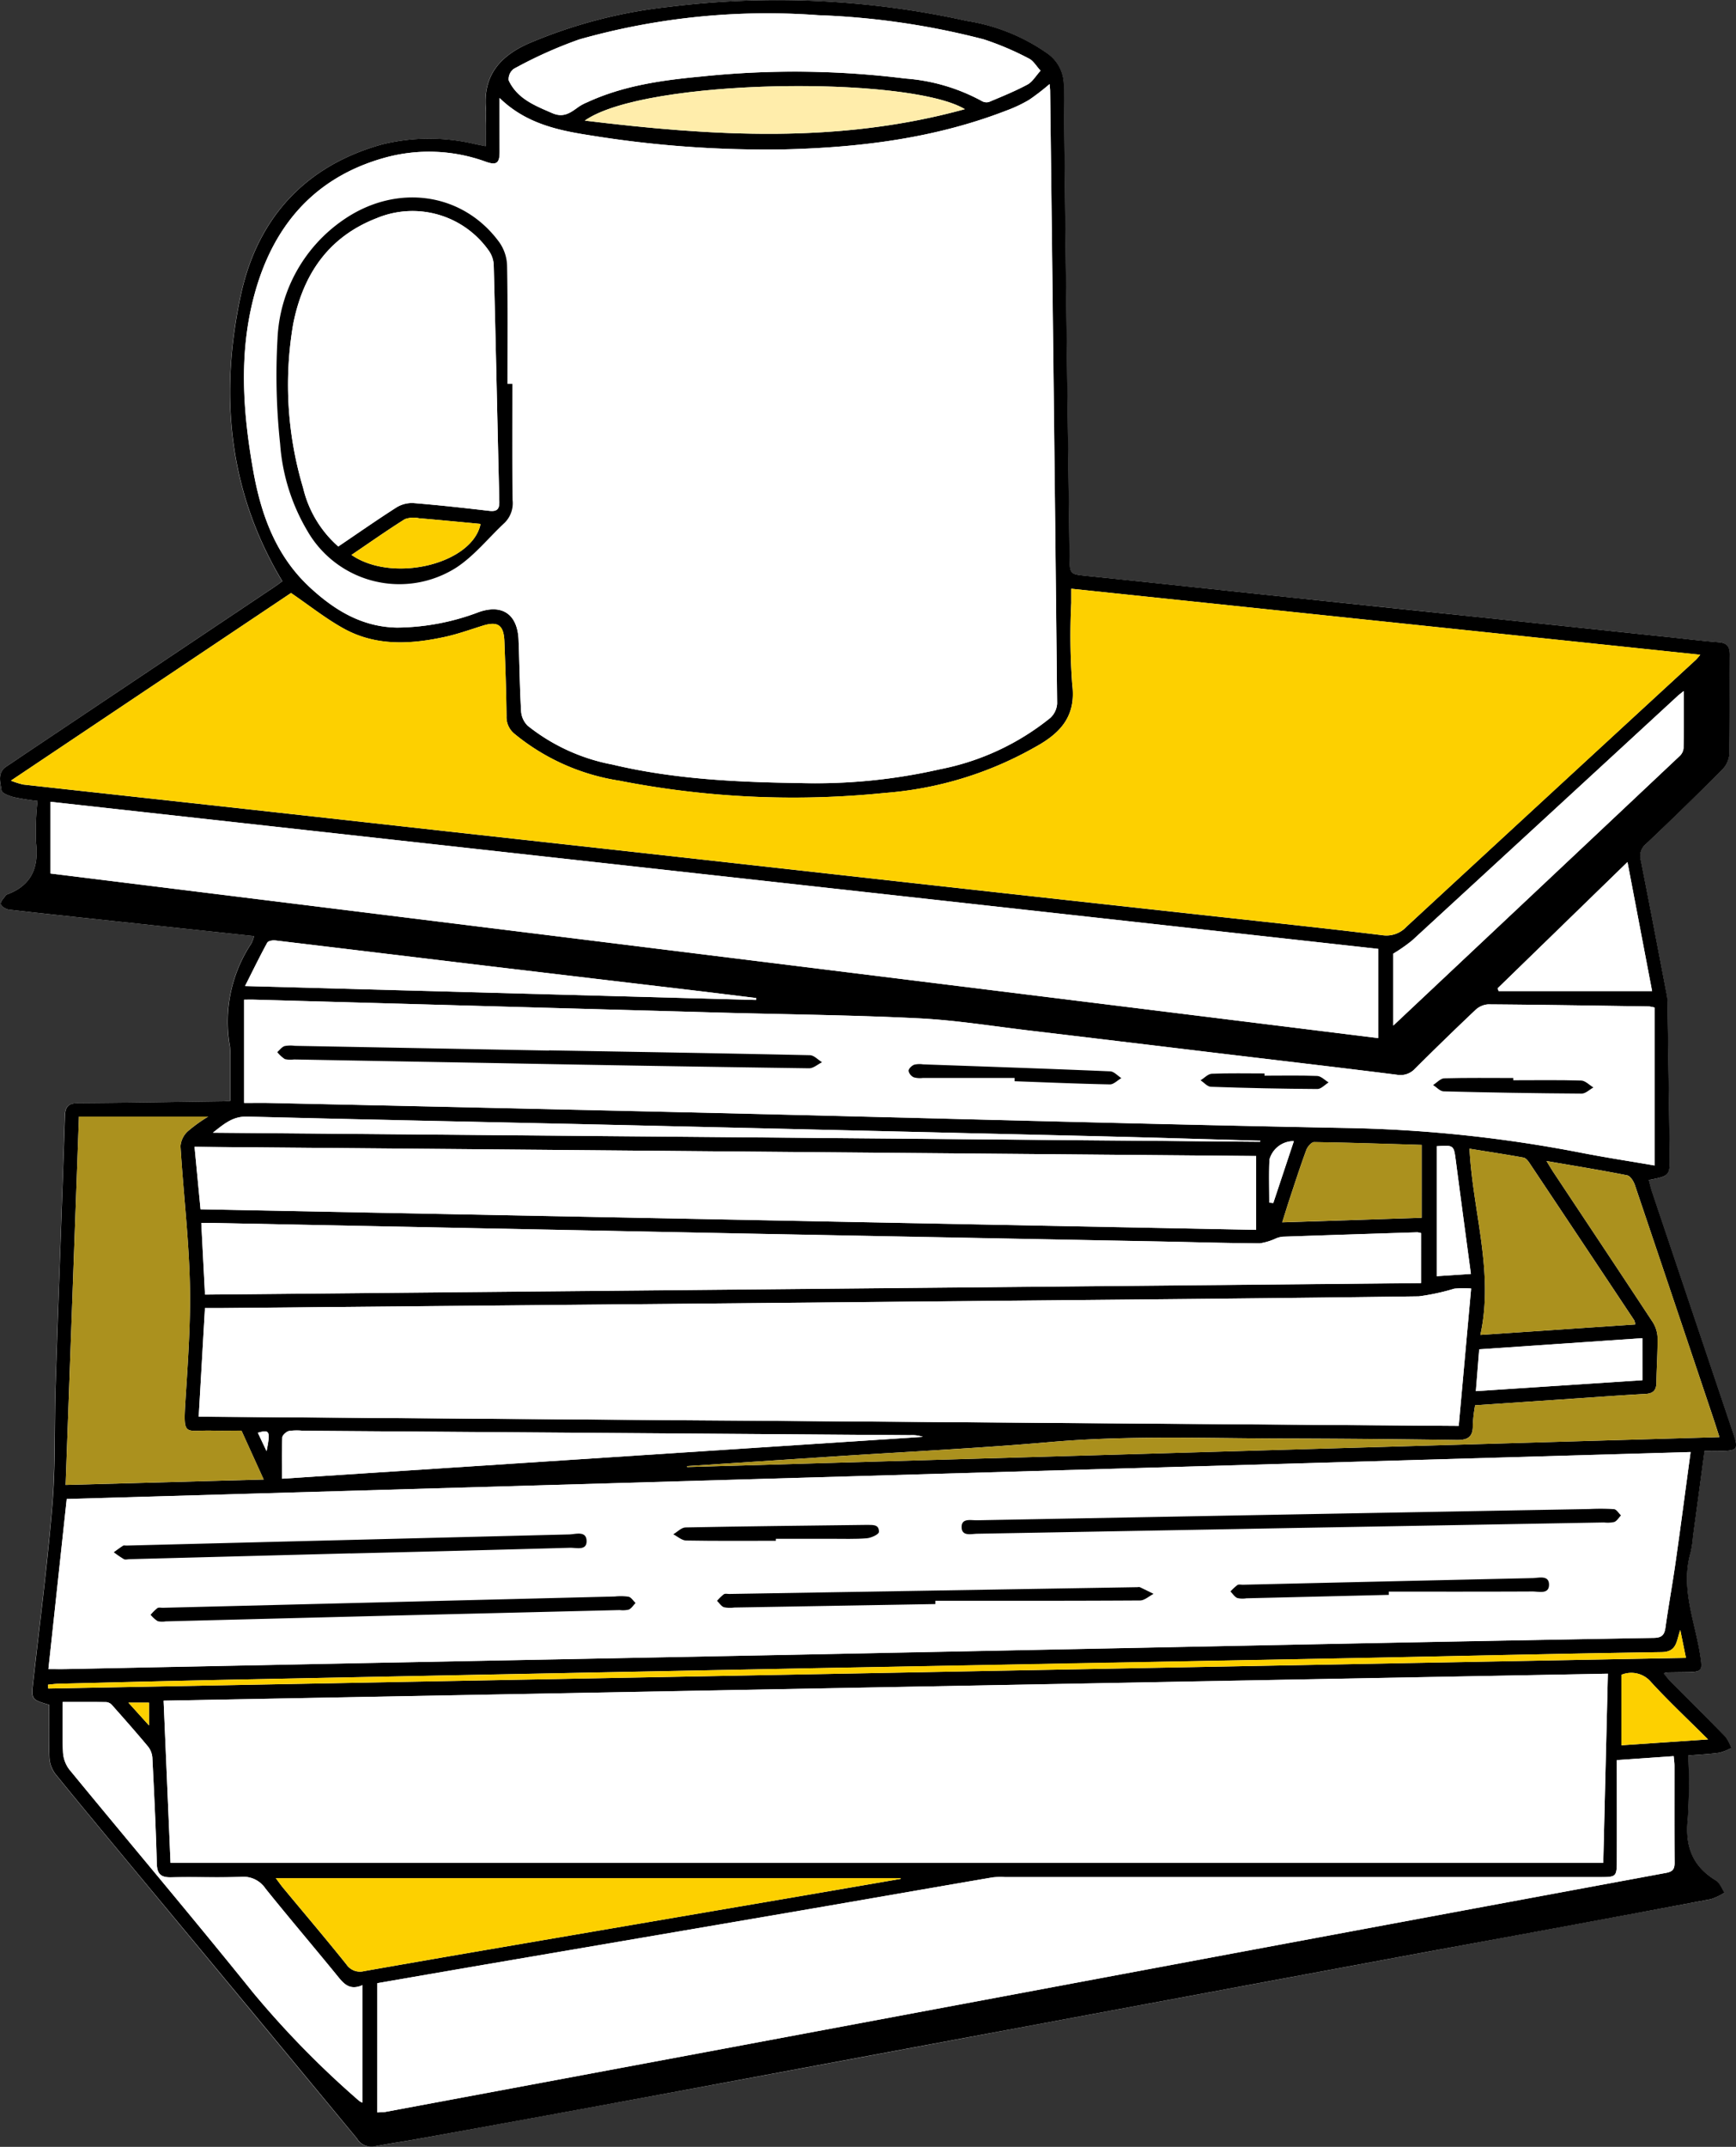 <svg xmlns="http://www.w3.org/2000/svg" width="179.265" height="221.556" viewBox="0 0 179.265 221.556">
  <rect x="0" y="0" width="179.265" height="221.556" fill="#333333" stroke="none"/>
  <g id="グループ_296" data-name="グループ 296" transform="translate(-6113.415 358.019)">
    <path id="パス_1144" data-name="パス 1144" d="M4894.591,183.829a4.423,4.423,0,0,1-.311.778,14.584,14.584,0,0,0-2.2,10.628,6.185,6.185,0,0,1,.026.83c0,1.571,0,3.144,0,4.768-.335.02-.6.047-.872.049-4.951.069-9.9.152-14.85.186-.966.008-1.314.35-1.345,1.322-.3,9.263-.659,18.527-.963,27.79-.137,4.066,0,8.15-.322,12.2-.5,6.111-1.29,12.2-1.975,18.294-.216,1.942-.241,1.94,1.628,2.484,0,1.8-.05,3.626.028,5.443a3.069,3.069,0,0,0,.617,1.693c2.846,3.509,5.741,6.971,8.621,10.448q11.263,13.582,22.518,27.173a1.727,1.727,0,0,0,1.8.828c1.551-.308,3.118-.526,4.675-.812q13.362-2.436,26.722-4.888,18.724-3.465,37.438-6.971,20.175-3.757,40.353-7.506,14.407-2.673,28.811-5.341a6.129,6.129,0,0,0,1.423-.678c-.3-.431-.494-1.02-.9-1.266-2.447-1.478-3.2-3.578-2.891-6.37a58.693,58.693,0,0,0,.048-6.52c1.169-.1,2.2-.142,3.209-.283a5.4,5.4,0,0,0,1.236-.49,4.592,4.592,0,0,0-.62-1.176c-1.879-1.932-3.8-3.821-5.7-5.732-.229-.227-.414-.494-.665-.8a2.519,2.519,0,0,1,.386-.089c.713-.014,1.426-.018,2.142-.03,1.395-.022,1.472-.178,1.276-1.525-.516-3.59-2.115-7.081-1.021-10.829a10.9,10.9,0,0,0,.242-1.642c.394-2.9.781-5.793,1.188-8.818.588,0,1.1.006,1.6,0,1.841-.028,1.93-.16,1.335-1.93q-4.179-12.413-8.354-24.83c-.132-.395-.222-.8-.332-1.213,2.177-.417,2.188-.417,2.159-2.62q-.105-7.781-.228-15.567a4.892,4.892,0,0,0-.059-.828c-.889-4.659-1.768-9.322-2.7-13.973a1.586,1.586,0,0,1,.515-1.666q3.958-3.772,7.834-7.629a2.63,2.63,0,0,0,.79-1.594c.07-3.444.022-6.892.044-10.339.007-.83-.275-1.219-1.145-1.284-1.738-.132-3.467-.352-5.2-.535q-9.744-1.027-19.486-2.051-9.508-1-19.016-1.988c-7.163-.753-14.327-1.529-21.493-2.266-1.808-.188-1.808-.142-1.832-1.994-.207-16.2-.435-32.4-.589-48.6a3.993,3.993,0,0,0-1.769-3.381,19.762,19.762,0,0,0-8.28-3.313,90.476,90.476,0,0,0-30.812-1.434,50.806,50.806,0,0,0-14.514,3.815c-2.873,1.3-4.574,3.29-4.308,6.615.051.628-.019,1.265-.026,1.9s0,1.3,0,2.039l-1.01-.2a20.345,20.345,0,0,0-9.647.008c-7.976,2.2-12.891,7.635-14.6,15.492-2.232,10.253-1.334,20.272,4.271,29.6-.215.154-.527.389-.849.605L4870.9,165.05c-.625.419-1.241.848-1.873,1.257-1,.65-.627,1.652-.519,2.486.039.292.807.575,1.284.7a23.738,23.738,0,0,0,2.43.385,27.6,27.6,0,0,0-.151,4.319c.3,2.592-.488,4.414-3.014,5.337a.217.217,0,0,0-.1.067c-.2.308-.574.648-.532.921.035.237.534.537.854.573,3.656.427,7.318.81,10.979,1.2C4884.977,182.8,4889.7,183.307,4894.591,183.829Z" transform="translate(1245.068 -445.24)" fill="#fff"/>
    <path id="パス_1145" data-name="パス 1145" d="M4894.591,183.829c-4.892-.522-9.614-1.027-14.334-1.533-3.66-.393-7.322-.775-10.979-1.2-.319-.036-.818-.336-.854-.573-.042-.273.333-.614.532-.921a.217.217,0,0,1,.1-.067c2.525-.923,3.314-2.746,3.014-5.337a27.6,27.6,0,0,1,.151-4.319,23.738,23.738,0,0,1-2.43-.385c-.478-.124-1.245-.407-1.284-.7-.108-.834-.479-1.836.519-2.486.632-.409,1.248-.838,1.873-1.257l25.758-17.239c.321-.217.634-.452.849-.605-5.605-9.33-6.5-19.349-4.271-29.6,1.711-7.856,6.626-13.295,14.6-15.492a20.345,20.345,0,0,1,9.647-.008l1.01.2c0-.743,0-1.391,0-2.039s.077-1.272.026-1.9c-.267-3.325,1.435-5.311,4.308-6.615a50.806,50.806,0,0,1,14.514-3.815,90.476,90.476,0,0,1,30.812,1.434,19.762,19.762,0,0,1,8.28,3.313,3.993,3.993,0,0,1,1.769,3.381c.154,16.2.382,32.4.589,48.6.024,1.853.024,1.806,1.832,1.994,7.166.737,14.33,1.513,21.493,2.266q9.507,1,19.016,1.988,9.743,1.024,19.486,2.051c1.731.182,3.46.4,5.2.535.869.065,1.151.454,1.145,1.284-.021,3.446.026,6.894-.044,10.339a2.63,2.63,0,0,1-.79,1.594q-3.866,3.866-7.834,7.629a1.586,1.586,0,0,0-.515,1.666c.928,4.651,1.807,9.314,2.7,13.973a4.892,4.892,0,0,1,.059.828q.117,7.784.228,15.567c.028,2.2.018,2.2-2.159,2.62.11.409.2.818.332,1.213q4.175,12.416,8.354,24.83c.595,1.77.506,1.9-1.335,1.93-.509.006-1.017,0-1.6,0-.407,3.025-.795,5.92-1.188,8.818a10.9,10.9,0,0,1-.242,1.642c-1.094,3.748.506,7.239,1.021,10.829.2,1.346.118,1.5-1.276,1.525-.716.012-1.429.016-2.142.03a2.519,2.519,0,0,0-.386.089c.251.3.437.571.665.8,1.9,1.911,3.819,3.8,5.7,5.732a4.592,4.592,0,0,1,.62,1.176,5.4,5.4,0,0,1-1.236.49c-1.014.142-2.04.188-3.209.283a58.693,58.693,0,0,1-.048,6.52c-.312,2.792.443,4.892,2.891,6.37.408.245.606.834.9,1.266a6.129,6.129,0,0,1-1.423.678q-14.4,2.7-28.811,5.341-20.178,3.745-40.353,7.506-18.718,3.484-37.437,6.971-13.356,2.472-26.722,4.888c-1.557.286-3.124.5-4.675.812a1.727,1.727,0,0,1-1.8-.828q-11.244-13.6-22.518-27.173c-2.88-3.477-5.775-6.939-8.621-10.448a3.069,3.069,0,0,1-.617-1.693c-.078-1.816-.028-3.639-.028-5.443-1.869-.545-1.844-.543-1.628-2.484.685-6.1,1.477-12.183,1.975-18.294.327-4.048.186-8.132.322-12.2.3-9.263.659-18.527.963-27.79.03-.972.379-1.314,1.345-1.322,4.951-.034,9.9-.117,14.85-.186.27,0,.537-.028.872-.049,0-1.624,0-3.2,0-4.768a6.185,6.185,0,0,0-.026-.83,14.584,14.584,0,0,1,2.2-10.628A4.423,4.423,0,0,0,4894.591,183.829Zm25.345-86.494q0,2.767,0,5.536c0,1.2-.325,1.432-1.414,1.047a17.154,17.154,0,0,0-10.515-.4c-7.309,2.055-11.562,7.154-13.446,14.315-1.562,5.937-1.133,11.936-.079,17.9.811,4.6,2.351,8.879,5.905,12.149,2.533,2.331,5.353,4.046,8.948,4.108a24.228,24.228,0,0,0,8.454-1.6c2.453-.854,4.007.259,4.105,2.887.095,2.454.119,4.908.262,7.358a2.315,2.315,0,0,0,.68,1.484,19.939,19.939,0,0,0,8.751,4.007c6.435,1.533,13,1.82,19.573,1.913a57.8,57.8,0,0,0,14.257-1.43,26.032,26.032,0,0,0,11.388-5.3,2.2,2.2,0,0,0,.705-1.482q-.322-31.6-.722-63.2c0-.221-.033-.439-.057-.729a23.867,23.867,0,0,1-2.113,1.628,14.545,14.545,0,0,1-2.353,1.11c-7.325,2.839-15,3.8-22.775,4a113.075,113.075,0,0,1-20.219-1.448C4925.946,100.674,4922.631,99.965,4919.936,97.335Zm59.031,50.644c0,.618,0,1.041,0,1.464a69.229,69.229,0,0,0,.1,8.427c.415,3.27-1.224,5-3.72,6.392-.137.077-.277.152-.415.231a37.058,37.058,0,0,1-15.214,4.562,93.286,93.286,0,0,1-27.416-1.263,22.4,22.4,0,0,1-10.814-4.825,2.221,2.221,0,0,1-.837-1.832c-.028-2.573-.124-5.145-.22-7.716-.061-1.7-.677-2.114-2.265-1.616-1.28.4-2.553.859-3.86,1.144-3.543.775-7.106.978-10.409-.826-1.887-1.033-3.592-2.4-5.5-3.7-9.443,6.323-19.044,12.75-28.925,19.365a8.92,8.92,0,0,0,1.262.4c3.775.425,7.548.832,11.323,1.247q8.021.878,16.042,1.764,8.137.9,16.275,1.806,7.961.881,15.923,1.758,8.14.9,16.276,1.808,8.08.9,16.158,1.8,7.961.884,15.922,1.76,8.02.884,16.041,1.76c5.466.6,10.934,1.176,16.392,1.847a2.826,2.826,0,0,0,2.507-.883q14.921-13.795,29.885-27.545a5.993,5.993,0,0,0,.439-.514C5022.227,152.514,5000.684,150.257,4978.967,147.979Zm55.415,111.968-149.141,2.786.715,16.735h147.949C5034.063,272.97,5034.222,266.539,5034.382,259.947Zm8.542-22.874-167.687,4.849-1.891,17.551c.72,0,1.266.01,1.813,0q15.625-.313,31.248-.628,20.616-.407,41.23-.8,27.148-.538,54.3-1.091,18.6-.371,37.19-.7c.808-.014,1.094-.292,1.2-1.059.317-2.272.733-4.527,1.055-6.8C5041.911,244.676,5042.4,240.956,5042.924,237.073Zm-154.058-3.649,130.114.952c.432-4.78.854-9.454,1.281-14.178a10.1,10.1,0,0,0-1.746.016,22.609,22.609,0,0,1-3.655.79c-13.906.192-27.813.314-41.721.445q-41.067.389-82.135.767c-.465,0-.934,0-1.492,0ZM5039.21,191.2a4.3,4.3,0,0,0-.559-.115c-5.545-.083-11.092-.176-16.637-.215a2.128,2.128,0,0,0-1.314.585q-3.154,2.979-6.223,6.044a2.05,2.05,0,0,1-1.9.632c-6.359-.794-12.728-1.535-19.091-2.3q-9.431-1.13-18.857-2.262c-3.811-.452-7.614-1.071-11.44-1.259-6.764-.336-13.541-.4-20.314-.583q-24.116-.665-48.23-1.34c-.384-.012-.769,0-1.087,0v10.656c.966,0,1.752-.014,2.535,0q23.229.516,46.457,1.043c21.742.516,43.482,1.134,65.227,1.549a139.379,139.379,0,0,1,23.92,2.563c2.506.486,5.031.873,7.516,1.3Zm-131.9,114.021c.449-.026.649-.016.842-.053q16.094-3,32.186-6.006,24.486-4.577,48.974-9.16,25.537-4.768,51.081-9.5c.719-.134.885-.417.879-1.083-.025-3.329-.01-6.655-.014-9.982,0-.306-.049-.611-.079-.98l-5.87.407c0,3.491.009,6.852,0,10.215,0,1.857-.018,1.859-1.845,1.859q-30.669,0-61.337,0a7.8,7.8,0,0,0-1.306.032c-6.624,1.136-13.248,2.3-19.873,3.434q-16.312,2.8-32.628,5.58c-3.7.634-7.392,1.274-11.006,1.9Zm103.36-120.075-137.111-15.18v7.4l137.111,16.988Zm-12.612,21.374c-36.665-.316-73.094-.632-109.624-.948l.618,6.447,109.006,2.122Zm-108.546,14.3,125.572-1.189V214.47a2.061,2.061,0,0,0-.4-.075q-6.949.219-13.9.454a2.578,2.578,0,0,0-.659.168,6.159,6.159,0,0,1-1.7.518c-3.527-.022-7.053-.13-10.578-.2q-20.741-.4-41.479-.79-27.872-.544-55.739-1.108c-.466-.01-.933,0-1.5,0ZM4876.5,202.451c-.466,12.815-.919,25.377-1.379,38.019l20.456-.559-2.294-5.046c-1.012,0-2,.022-2.988,0-2.873-.077-3.033.709-2.8-3.061.255-4.066.557-8.146.454-12.209-.114-4.7-.678-9.391-.965-14.088a2.347,2.347,0,0,1,.76-1.541,15.9,15.9,0,0,1,2.1-1.51Zm20.327,78.6c.312.413.528.727.771,1.02,2.175,2.622,4.384,5.218,6.514,7.874a1.69,1.69,0,0,0,1.825.7q7.178-1.26,14.369-2.49,14.2-2.436,28.4-4.859,6.328-1.081,12.659-2.175l-.017-.069ZM4975.8,94.518c-.451-.488-.745-1.033-1.2-1.251a29.9,29.9,0,0,0-4.666-1.984,78.943,78.943,0,0,0-17.1-2.493,71.334,71.334,0,0,0-24.668,2.5,45.082,45.082,0,0,0-6.771,3.041,1.333,1.333,0,0,0-.522,1.182c.89,1.905,2.708,2.608,4.513,3.389,1.211.522,1.93-.1,2.762-.69a5.165,5.165,0,0,1,.84-.437c3.76-1.737,7.81-2.288,11.858-2.665a92.493,92.493,0,0,1,20.979.215,19.474,19.474,0,0,1,7.9,2.32.958.958,0,0,0,.745.1c1.343-.563,2.7-1.112,3.978-1.8C4974.968,95.671,4975.3,95.061,4975.8,94.518Zm44.871,137.729a15.191,15.191,0,0,0-.238,2.053c.032,1.2-.508,1.545-1.666,1.529q-9.152-.137-18.3-.156c-7.873-.022-15.739-.32-23.609.364-7.455.648-14.935,1.006-22.4,1.492q-7.578.5-15.155.992l0,.1q53.238-1.54,106.6-3.088c-.245-.755-.421-1.316-.607-1.875q-4.056-12.085-8.132-24.162c-.132-.385-.471-.919-.792-.982-2.705-.535-5.428-.974-8.328-1.474.3.49.5.826.711,1.15,3.394,5.113,6.8,10.217,10.173,15.344a3.258,3.258,0,0,1,.581,1.616c.032,1.581-.1,3.165-.113,4.75-.011.792-.333,1.132-1.132,1.174-2.333.126-4.663.3-6.993.456C5027.755,231.77,5024.243,232.007,5020.671,232.248ZM4874.82,262.869c0,1.875-.058,3.537.03,5.194a3.245,3.245,0,0,0,.658,1.782c6.308,7.676,12.729,15.259,18.958,23a95.8,95.8,0,0,0,10.946,11.173,1.378,1.378,0,0,0,.366.2V292.088c-1.238.537-1.849-.04-2.473-.806-2.5-3.07-5.07-6.08-7.55-9.164a2.736,2.736,0,0,0-2.473-1.207c-2.41.093-4.831-.01-7.246.047-1.057.024-1.469-.312-1.5-1.415-.1-3.641-.276-7.279-.459-10.916a2.077,2.077,0,0,0-.437-1.148c-1.212-1.46-2.474-2.879-3.733-4.3a.911.911,0,0,0-.575-.3C4877.881,262.856,4876.422,262.869,4874.82,262.869Zm167.393-104.331c-.354.285-.483.377-.6.482q-13.72,12.632-27.442,25.253a16.847,16.847,0,0,1-1.947,1.361v7.425c10.026-9.427,19.806-18.616,29.571-27.818a1.264,1.264,0,0,0,.4-.8C5042.229,162.557,5042.213,160.67,5042.213,158.538Zm-5.007,65.368a1.73,1.73,0,0,0-.091-.413q-5.417-8.146-10.85-16.283c-.146-.219-.372-.486-.6-.526-1.809-.326-3.627-.6-5.572-.915.336,6.522,2.549,12.72,1.12,19.217Zm-139.74,15.919,66.179-4.321a3.513,3.513,0,0,0-1.311-.172l-62.725-.458a5.813,5.813,0,0,0-1.419.024c-.278.069-.681.425-.691.668C4897.431,236.939,4897.466,238.316,4897.466,239.825Zm31.271-140.157c13.265,1.614,26.213,2.405,39.244-1.18C4962.2,95.017,4934.957,95.278,4928.736,99.667Zm17.688,90.751.012-.2c-2.152-.261-4.3-.531-6.453-.786q-10.428-1.239-20.853-2.472c-7.46-.893-14.919-1.8-22.381-2.689-.265-.03-.713.055-.808.231-.767,1.407-1.471,2.851-2.29,4.477C4911.4,189.464,4928.915,189.942,4946.424,190.418Zm92.522-.917-2.542-13.317-13.412,13.035.106.281Zm-165.641,71.58.022.4q84.513-1.582,169.115-3.165l-.588-2.881c-.406,1.114-.312,2.264-1.919,2.288-10.934.158-21.867.429-32.8.638q-27.335.525-54.667,1.02-30.779.589-61.56,1.213c-5.506.111-11.011.257-16.517.391C4874.03,260.994,4873.669,261.046,4873.306,261.081ZM5015.151,212.9v-7.52c-3.7-.109-7.4-.237-11.107-.292-.27,0-.676.464-.8.8-.59,1.587-1.11,3.2-1.645,4.813-.28.838-.536,1.685-.849,2.669Zm-16.7-7.844.058-.105c-5.417-.152-10.837-.324-16.256-.454q-26.013-.623-52.028-1.219c-12.118-.275-24.233-.506-36.35-.82-1.47-.036-2.363.723-3.541,1.66Zm39.5,20.268-16.85,1.152-.347,4.313,17.2-1.126Zm6.775,41.407c-2.137-2.13-4.1-3.967-5.907-5.941a2.656,2.656,0,0,0-3.039-.725v7.273Zm-24.485-48.038c-.544-4.062-1.07-7.935-1.574-11.813-.189-1.452-.219-1.5-1.954-1.365v13.412Zm-20.819-7.356.411.043,2.125-6.39a2.585,2.585,0,0,0-2.519,1.9C4999.367,208.364,4999.416,209.85,4999.416,211.332Zm-117.814,51.6,2.128,2.353v-2.353Zm14.269-25.954c.416-2.073.324-2.254-.9-1.9Z" transform="translate(1245.068 -445.24)"/>
    <path id="パス_1182" data-name="パス 1182" d="M5025.832,172.527c-.16,6.593-.318,13.023-.477,19.521H4877.406l-.715-16.735Z" transform="translate(1253.618 -357.82)" fill="#fff"/>
    <path id="パス_1187" data-name="パス 1187" d="M4887.593,213.5V200.158c3.614-.624,7.31-1.263,11.006-1.9q16.313-2.791,32.628-5.58c6.625-1.136,13.249-2.3,19.873-3.434a7.794,7.794,0,0,1,1.306-.032q30.667,0,61.337,0c1.826,0,1.839,0,1.844-1.859.013-3.363,0-6.724,0-10.215l5.87-.407c.03.368.077.674.079.98,0,3.327-.012,6.653.014,9.982.006.666-.16.95-.878,1.083q-25.545,4.723-51.082,9.5-24.489,4.574-48.973,9.16-16.091,3.007-32.186,6.006C4888.243,213.481,4888.042,213.471,4887.593,213.5Z" transform="translate(1264.788 -353.512)" fill="#fff"/>
    <path id="パス_1188" data-name="パス 1188" d="M4882.413,182.949h64.525l.017.069q-6.329,1.087-12.66,2.175-14.2,2.43-28.4,4.859-7.189,1.23-14.369,2.49a1.689,1.689,0,0,1-1.825-.7c-2.13-2.656-4.339-5.252-6.514-7.874C4882.941,183.676,4882.725,183.362,4882.413,182.949Z" transform="translate(1259.481 -347.14)" fill="#fdd000"/>
    <path id="パス_1183" data-name="パス 1183" d="M4871.554,173.972c1.6,0,3.06-.012,4.518.012a.912.912,0,0,1,.575.3c1.26,1.421,2.521,2.841,3.733,4.3a2.074,2.074,0,0,1,.437,1.148c.184,3.637.364,7.275.46,10.916.027,1.1.439,1.44,1.5,1.415,2.415-.057,4.836.047,7.247-.047a2.735,2.735,0,0,1,2.472,1.207c2.48,3.084,5.052,6.095,7.55,9.164.624.765,1.234,1.342,2.472.806v12.124a1.386,1.386,0,0,1-.366-.2,95.835,95.835,0,0,1-10.946-11.173c-6.228-7.741-12.65-15.324-18.958-23a3.241,3.241,0,0,1-.658-1.782C4871.5,177.509,4871.554,175.846,4871.554,173.972Z" transform="translate(1248.334 -356.343)" fill="#fff"/>
    <path id="パス_1148" data-name="パス 1148" d="M4907.188,92.946c2.7,2.63,6.011,3.339,9.336,3.851a113.069,113.069,0,0,0,20.219,1.448c7.779-.2,15.45-1.164,22.775-4a14.531,14.531,0,0,0,2.353-1.11,23.8,23.8,0,0,0,2.113-1.628c.023.29.055.508.057.729q.376,31.6.721,63.2a2.2,2.2,0,0,1-.7,1.482,26.039,26.039,0,0,1-11.388,5.3,57.789,57.789,0,0,1-14.256,1.429c-6.576-.093-13.139-.381-19.574-1.913a19.934,19.934,0,0,1-8.75-4.007,2.311,2.311,0,0,1-.68-1.484c-.143-2.45-.167-4.9-.262-7.358-.1-2.628-1.652-3.742-4.1-2.887a24.23,24.23,0,0,1-8.455,1.6c-3.6-.063-6.415-1.778-8.948-4.108-3.555-3.27-5.095-7.55-5.906-12.149-1.053-5.965-1.482-11.964.079-17.9,1.884-7.162,6.138-12.26,13.447-14.315a17.15,17.15,0,0,1,10.514.4c1.089.385,1.417.152,1.415-1.047Q4907.184,95.715,4907.188,92.946Zm1.319,29.5H4908c0-4.076.042-8.154-.037-12.228a4.412,4.412,0,0,0-.792-2.373c-3.762-5.165-10.617-6.137-16.133-2.31a15.7,15.7,0,0,0-6.78,12.24,66.512,66.512,0,0,0,.271,10.873,20.479,20.479,0,0,0,2.815,8.972,10.955,10.955,0,0,0,15.341,3.807c1.886-1.223,3.352-3.092,5.026-4.647a2.842,2.842,0,0,0,.819-2.347C4908.478,130.44,4908.506,126.444,4908.506,122.449Z" transform="translate(1257.815 -440.851)" fill="#fff"/>
    <path id="パス_1146" data-name="パス 1146" d="M4978.4,117.228c21.716,2.278,43.26,4.536,64.953,6.809a5.984,5.984,0,0,1-.44.514q-14.945,13.767-29.885,27.545a2.825,2.825,0,0,1-2.507.883c-5.457-.67-10.925-1.245-16.391-1.847q-8.021-.884-16.042-1.76-7.961-.875-15.921-1.76-8.082-.9-16.158-1.8-8.138-.905-16.277-1.808-7.96-.881-15.923-1.758-8.14-.9-16.275-1.806-8.021-.887-16.042-1.764c-3.775-.415-7.549-.822-11.324-1.247a8.861,8.861,0,0,1-1.261-.4l28.924-19.365c1.906,1.3,3.611,2.667,5.5,3.7,3.3,1.8,6.866,1.6,10.41.826,1.308-.286,2.579-.743,3.859-1.144,1.588-.5,2.2-.083,2.265,1.616.1,2.571.191,5.143.22,7.716a2.223,2.223,0,0,0,.837,1.832,22.4,22.4,0,0,0,10.814,4.825,93.289,93.289,0,0,0,27.417,1.263,37.051,37.051,0,0,0,15.213-4.562c.138-.079.278-.154.416-.231,2.5-1.4,4.135-3.122,3.719-6.392a69.328,69.328,0,0,1-.1-8.427C4978.395,118.269,4978.4,117.846,4978.4,117.228Z" transform="translate(1245.637 -414.489)" fill="#fdd000"/>
    <path id="パス_1172" data-name="パス 1172" d="M5040.394,161.23c-.526,3.884-1.012,7.6-1.541,11.316-.322,2.27-.737,4.525-1.055,6.8-.107.767-.393,1.045-1.2,1.059q-18.6.322-37.191.7-27.149.541-54.3,1.091-20.611.41-41.229.8-15.624.307-31.249.628c-.547.01-1.094,0-1.813,0l1.89-17.551Zm-41.238,7.842,32.305-.575a3.165,3.165,0,0,0,1.06-.051c.274-.109.462-.443.688-.678-.239-.225-.462-.618-.718-.642a21.773,21.773,0,0,0-2.493-.016q-31.649.574-63.3,1.162c-.616.012-1.6-.265-1.575.719s1,.68,1.613.67Q4982.943,169.382,4999.155,169.072Zm-92.733,9.035q11.7-.289,23.393-.573a2.592,2.592,0,0,0,.937-.051c.278-.126.466-.443.695-.678-.238-.225-.444-.581-.719-.646a5.521,5.521,0,0,0-1.418-.024q-23.331.58-46.662,1.164c-.2,0-.443-.057-.581.036a5.277,5.277,0,0,0-.695.686,3.282,3.282,0,0,0,.723.654,1.938,1.938,0,0,0,.821.026Q4894.668,178.4,4906.422,178.107Zm-4.435-6.421v0q11.34-.286,22.678-.585c.644-.018,1.732.328,1.723-.682-.008-1.114-1.133-.711-1.8-.695q-22.857.55-45.712,1.15c-.117,0-.266-.041-.35.014-.33.209-.642.447-.96.674a10.865,10.865,0,0,0,1.04.709c.152.083.388.012.585.006Zm60.42,5.232,0-.342c7.044,0,14.089.014,21.132-.03.471,0,.937-.443,1.4-.682-.471-.231-.941-.466-1.417-.69a.567.567,0,0,0-.234,0l-42.146.7c-.2,0-.443-.061-.582.032a5.084,5.084,0,0,0-.7.678c.235.229.43.555.713.658a3.057,3.057,0,0,0,1.057.032Zm46.823-.95,0-.336c4.945,0,9.89.01,14.833-.014.644,0,1.707.324,1.716-.688.009-1.035-1.049-.707-1.693-.692q-14.949.322-29.9.684c-.2,0-.443-.059-.584.032a5.309,5.309,0,0,0-.718.664c.228.233.419.551.7.674a2.376,2.376,0,0,0,.939.03Q5001.874,176.15,5009.23,175.968Zm-63.292-5.58v-.209c1.9,0,3.8,0,5.705,0,1.228,0,2.461.045,3.684-.053.454-.036,1.247-.407,1.255-.65.035-.85-.735-.711-1.316-.729l-.117,0c-6.182.077-12.363.14-18.543.261-.425.008-.839.462-1.261.707.44.225.879.634,1.323.642C4939.757,170.416,4942.849,170.388,4945.938,170.388Z" transform="translate(1247.598 -369.397)" fill="#fff"/>
    <path id="パス_1166" data-name="パス 1166" d="M4878.481,166.138l.646-11.207c.559,0,1.027,0,1.492,0q41.069-.383,82.135-.767c13.907-.132,27.815-.253,41.721-.445a22.622,22.622,0,0,0,3.655-.79,10.094,10.094,0,0,1,1.746-.016c-.427,4.724-.85,9.4-1.281,14.178Z" transform="translate(1255.452 -377.954)" fill="#fff"/>
    <path id="パス_1152" data-name="パス 1152" d="M5026.453,138.989v16.3c-2.485-.427-5.01-.814-7.516-1.3a139.388,139.388,0,0,0-23.92-2.563c-21.744-.415-43.484-1.033-65.226-1.549q-23.229-.55-46.457-1.043c-.784-.016-1.569,0-2.535,0V138.177c.318,0,.7-.01,1.087,0q24.115.668,48.23,1.34c6.773.186,13.551.247,20.315.583,3.826.188,7.63.808,11.44,1.259q9.431,1.115,18.857,2.262c6.363.761,12.731,1.5,19.092,2.3a2.051,2.051,0,0,0,1.9-.632q3.072-3.058,6.222-6.044a2.129,2.129,0,0,1,1.315-.585c5.545.038,11.092.132,16.637.215A4.339,4.339,0,0,1,5026.453,138.989ZM4912.278,143.4v.022q-13.126-.246-26.245-.488a3.251,3.251,0,0,0-1.061.026c-.288.1-.5.407-.751.622a3.39,3.39,0,0,0,.779.717,2.473,2.473,0,0,0,.938.04q10.57.191,21.139.381,16.032.282,32.063.531c.442.006.891-.407,1.336-.624-.415-.253-.824-.715-1.245-.725C4930.248,143.709,4921.262,143.563,4912.278,143.4Zm48.083,2.847,0,.334c3.281.119,6.558.263,9.839.328.393.006.791-.421,1.187-.648-.383-.243-.759-.682-1.152-.7-6.438-.271-12.879-.492-19.321-.719a2.328,2.328,0,0,0-.937.041c-.247.1-.559.407-.564.63a.969.969,0,0,0,.529.66,2.338,2.338,0,0,0,.937.071Q4955.62,146.256,4960.361,146.252Zm51.5.241v-.233c-2.377,0-4.753-.032-7.129.032-.389.01-.768.452-1.15.692.358.229.713.644,1.078.654q7.131.179,14.263.231c.4,0,.806-.413,1.208-.636-.42-.247-.832-.7-1.258-.709C5016.536,146.454,5014.2,146.493,5011.857,146.493Zm-25.694-.476v-.231c-1.813,0-3.63-.041-5.44.032-.394.016-.773.441-1.158.678.352.231.7.654,1.057.666q5.5.188,11.007.229c.384,0,.771-.441,1.156-.678-.393-.233-.775-.65-1.177-.666C4989.8,145.976,4987.979,146.017,4986.163,146.017Z" transform="translate(1257.825 -393.025)" fill="#fff"/>
    <path id="パス_1149" data-name="パス 1149" d="M5008.036,143.269v9.207l-137.112-16.988v-7.4C4916.691,133.157,4962.268,138.2,5008.036,143.269Z" transform="translate(1247.707 -403.359)" fill="#fff"/>
    <path id="パス_1153" data-name="パス 1153" d="M4987.895,146.622v7.621l-109.006-2.122-.618-6.447C4914.8,145.99,4951.229,146.306,4987.895,146.622Z" transform="translate(1255.236 -385.339)" fill="#fff"/>
    <path id="パス_1167" data-name="パス 1167" d="M4879,156.946l-.383-7.386c.57,0,1.037-.008,1.5,0q27.869.553,55.739,1.108,20.738.407,41.48.79c3.525.067,7.051.174,10.578.2a6.16,6.16,0,0,0,1.695-.518,2.583,2.583,0,0,1,.659-.168q6.952-.237,13.9-.454a2.071,2.071,0,0,1,.4.075v5.167Z" transform="translate(1255.587 -381.36)" fill="#fff"/>
    <path id="パス_1173" data-name="パス 1173" d="M4873.071,144.131h13.349a15.867,15.867,0,0,0-2.1,1.51,2.344,2.344,0,0,0-.759,1.541c.287,4.7.85,9.387.965,14.088.1,4.064-.2,8.144-.455,12.209-.235,3.77-.075,2.985,2.8,3.061.988.026,1.976,0,2.988,0l2.294,5.046-20.457.559C4872.152,169.508,4872.605,156.946,4873.071,144.131Z" transform="translate(1248.496 -386.92)" fill="#ab911e"/>
    <path id="パス_1150" data-name="パス 1150" d="M4949.229,93.8c-.5.543-.832,1.152-1.347,1.429-1.281.686-2.635,1.235-3.978,1.8a.959.959,0,0,1-.746-.1,19.472,19.472,0,0,0-7.9-2.32,92.489,92.489,0,0,0-20.979-.215c-4.05.377-8.1.927-11.859,2.665a5.17,5.17,0,0,0-.84.437c-.832.589-1.55,1.213-2.762.69-1.8-.782-3.623-1.484-4.513-3.389a1.334,1.334,0,0,1,.523-1.182,45.054,45.054,0,0,1,6.771-3.041,71.332,71.332,0,0,1,24.668-2.5,78.956,78.956,0,0,1,17.1,2.493,29.892,29.892,0,0,1,4.665,1.984C4948.483,92.772,4948.778,93.317,4949.229,93.8Z" transform="translate(1271.638 -444.526)" fill="#fff"/>
    <path id="パス_1154" data-name="パス 1154" d="M4984.765,171.6c3.572-.241,7.083-.478,10.594-.713,2.331-.158,4.66-.33,6.994-.456.8-.043,1.121-.383,1.131-1.174.018-1.585.146-3.169.113-4.75a3.254,3.254,0,0,0-.581-1.616c-3.374-5.127-6.779-10.231-10.172-15.344-.215-.324-.408-.66-.71-1.15,2.9.5,5.623.939,8.328,1.474.322.063.66.6.792.982q4.091,12.073,8.132,24.162c.187.559.363,1.12.607,1.875q-53.428,1.549-106.6,3.088l0-.1q7.577-.5,15.156-.992c7.469-.486,14.948-.844,22.4-1.492,7.87-.684,15.736-.387,23.609-.364q9.149.027,18.3.156c1.158.016,1.7-.326,1.667-1.529A15.036,15.036,0,0,1,4984.765,171.6Z" transform="translate(1280.975 -384.595)" fill="#ab911e"/>
    <path id="パス_1147" data-name="パス 1147" d="M4969.393,122.443c0,2.132.017,4.019-.018,5.906a1.269,1.269,0,0,1-.4.8c-9.767,9.2-19.545,18.391-29.572,27.818v-7.425a16.932,16.932,0,0,0,1.948-1.361q13.737-12.607,27.441-25.253C4968.91,122.82,4969.039,122.729,4969.393,122.443Z" transform="translate(1317.888 -409.145)" fill="#fff"/>
    <path id="パス_1155" data-name="パス 1155" d="M4960.4,163.907l-15.991,1.079c1.429-6.5-.784-12.7-1.12-19.217,1.946.312,3.764.589,5.572.915.227.04.454.308.6.526q5.437,8.133,10.849,16.283A1.678,1.678,0,0,1,4960.4,163.907Z" transform="translate(1321.869 -385.241)" fill="#ab911e"/>
    <path id="パス_1174" data-name="パス 1174" d="M4882.733,165.112c0-1.508-.035-2.885.033-4.258.012-.243.414-.6.692-.668a5.817,5.817,0,0,1,1.419-.024l62.724.458a3.511,3.511,0,0,1,1.311.172Z" transform="translate(1259.8 -370.527)" fill="#fff"/>
    <path id="パス_1156" data-name="パス 1156" d="M4898.173,95.171c6.221-4.39,33.464-4.651,39.244-1.18C4924.386,97.577,4911.437,96.785,4898.173,95.171Z" transform="translate(1275.631 -440.744)" fill="#ffedab"/>
    <path id="パス_1157" data-name="パス 1157" d="M4933.617,141.3c-17.509-.476-35.02-.954-52.772-1.436.82-1.626,1.523-3.07,2.29-4.477.1-.176.543-.261.808-.231,7.462.885,14.92,1.8,22.38,2.689q10.426,1.248,20.853,2.472c2.152.255,4.3.524,6.453.786Z" transform="translate(1257.875 -396.122)" fill="#fff"/>
    <path id="パス_1151" data-name="パス 1151" d="M4960.679,144.475h-15.848l-.106-.281c4.4-4.282,8.812-8.565,13.412-13.035Z" transform="translate(1323.336 -400.214)" fill="#fff"/>
    <path id="パス_1184" data-name="パス 1184" d="M4870.8,175.945c.363-.034.725-.087,1.089-.1,5.506-.134,11.011-.279,16.517-.391q30.777-.617,61.559-1.213,27.331-.525,54.667-1.02c10.932-.209,21.865-.48,32.8-.638,1.606-.024,1.512-1.174,1.918-2.288l.588,2.881q-84.652,1.582-169.116,3.165Z" transform="translate(1247.577 -360.104)" fill="#fdd000"/>
    <path id="パス_1158" data-name="パス 1158" d="M4948.14,153.243l-14.4.466c.312-.984.568-1.83.849-2.669.534-1.61,1.055-3.225,1.644-4.813.124-.332.529-.8.8-.8,3.7.055,7.411.182,11.108.292Z" transform="translate(1312.08 -385.588)" fill="#ab911e"/>
    <path id="パス_1159" data-name="パス 1159" d="M4987.323,146.73l-108.117-.937c1.178-.937,2.071-1.7,3.541-1.66,12.116.314,24.231.545,36.35.82q26.016.6,52.028,1.219c5.419.13,10.839.3,16.256.454Z" transform="translate(1256.194 -386.919)" fill="#fff"/>
    <path id="パス_1168" data-name="パス 1168" d="M4960.812,155.425v4.339l-17.2,1.126.346-4.313Z" transform="translate(1322.2 -375.346)" fill="#fff"/>
    <path id="パス_1185" data-name="パス 1185" d="M4959.983,179.339l-8.946.607v-7.273a2.656,2.656,0,0,1,3.039.725C4955.885,175.373,4957.846,177.209,4959.983,179.339Z" transform="translate(1329.805 -357.854)" fill="#fdd000"/>
    <path id="パス_1160" data-name="パス 1160" d="M4945.148,158.844l-3.528.235V145.666c1.734-.132,1.764-.087,1.954,1.365C4944.078,150.909,4944.6,154.782,4945.148,158.844Z" transform="translate(1320.155 -385.396)" fill="#fff"/>
    <path id="パス_1161" data-name="パス 1161" d="M4933.088,151.732c0-1.482-.048-2.968.018-4.448a2.584,2.584,0,0,1,2.518-1.9l-2.125,6.39Z" transform="translate(1311.395 -385.64)" fill="#fff"/>
    <path id="パス_1186" data-name="パス 1186" d="M4874.894,174h2.128v2.353Z" transform="translate(1251.776 -356.308)" fill="#fdd000"/>
    <path id="パス_1175" data-name="パス 1175" d="M4882.4,162.219l-.9-1.9C4882.723,159.965,4882.814,160.145,4882.4,162.219Z" transform="translate(1258.539 -370.477)" fill="#fff"/>
    <path id="パス_1169" data-name="パス 1169" d="M4906.814,116.525c0,3.995-.028,7.992.022,11.987a2.84,2.84,0,0,1-.819,2.347c-1.674,1.555-3.14,3.424-5.026,4.647a10.955,10.955,0,0,1-15.342-3.807,20.478,20.478,0,0,1-2.814-8.972,66.457,66.457,0,0,1-.271-10.873,15.7,15.7,0,0,1,6.78-12.24c5.515-3.827,12.371-2.855,16.132,2.31a4.408,4.408,0,0,1,.792,2.373c.079,4.074.037,8.152.037,12.228Zm-17.975,16.781c2.039-1.377,4.013-2.76,6.045-4.054a3.044,3.044,0,0,1,1.75-.423c2.6.209,5.2.5,7.79.8.8.093,1.064-.17,1.044-.962-.2-8.154-.365-16.308-.58-24.461a2.824,2.824,0,0,0-.559-1.5,9.633,9.633,0,0,0-11.524-3.28c-5.039,1.952-7.629,5.88-8.624,10.932a37.086,37.086,0,0,0,1.029,16.909A11.6,11.6,0,0,0,4888.839,133.306Zm1.364.871c4.287,2.956,12.5.923,13.328-3.2-2.122-.2-4.237-.409-6.356-.583a2.636,2.636,0,0,0-1.464.093C4893.878,131.635,4892.11,132.885,4890.2,134.177Z" transform="translate(1259.508 -434.927)"/>
    <path id="パス_1176" data-name="パス 1176" d="M4951.428,166.11q-16.214.3-32.424.589c-.618.01-1.592.3-1.613-.67s.958-.707,1.574-.719q31.652-.592,63.3-1.162a21.785,21.785,0,0,1,2.493.016c.256.024.479.417.718.642-.226.235-.414.569-.688.678a3.161,3.161,0,0,1-1.06.051Z" transform="translate(1295.325 -366.435)"/>
    <path id="パス_1177" data-name="パス 1177" d="M4901.08,170.579l-23.507.6a1.938,1.938,0,0,1-.821-.026,3.281,3.281,0,0,1-.723-.654,5.278,5.278,0,0,1,.695-.686c.138-.093.385-.032.581-.036q23.332-.583,46.662-1.164a5.525,5.525,0,0,1,1.418.024c.275.065.481.421.719.646-.229.235-.417.553-.695.678a2.592,2.592,0,0,1-.937.051Z" transform="translate(1252.94 -361.871)"/>
    <path id="パス_1178" data-name="パス 1178" d="M4898.57,167.428l-22.794.6c-.2.006-.434.077-.585-.006a10.865,10.865,0,0,1-1.04-.709c.318-.227.63-.466.96-.674.084-.055.233-.01.35-.014q22.856-.583,45.712-1.15c.664-.016,1.79-.419,1.8.695.008,1.01-1.08.664-1.723.682q-11.337.316-22.678.585Z" transform="translate(1251.015 -365.139)"/>
    <path id="パス_1179" data-name="パス 1179" d="M4927.462,169.869l-20.775.358a3.057,3.057,0,0,1-1.057-.032c-.283-.1-.478-.429-.713-.658a5.058,5.058,0,0,1,.7-.678c.139-.093.385-.03.582-.032l42.145-.7a.569.569,0,0,1,.234,0c.476.225.946.46,1.416.69-.468.239-.933.68-1.4.682-7.043.045-14.088.03-21.132.03Z" transform="translate(1282.542 -362.348)"/>
    <path id="パス_1180" data-name="パス 1180" d="M4947.45,169.416q-7.355.179-14.712.354a2.375,2.375,0,0,1-.939-.03c-.277-.124-.468-.441-.7-.674a5.307,5.307,0,0,1,.718-.664c.142-.091.385-.028.584-.032q14.948-.349,29.9-.684c.644-.014,1.7-.342,1.693.692-.009,1.012-1.072.684-1.716.688-4.944.024-9.889.014-14.833.014Z" transform="translate(1309.378 -362.844)"/>
    <path id="パス_1181" data-name="パス 1181" d="M4913.279,166.583c-3.09,0-6.182.028-9.271-.028-.444-.008-.883-.417-1.323-.642.421-.245.836-.7,1.261-.707,6.18-.121,12.361-.184,18.543-.261l.117,0c.581.018,1.351-.121,1.316.729-.008.243-.8.614-1.255.65-1.222.1-2.456.049-3.684.053-1.9,0-3.8,0-5.705,0Z" transform="translate(1280.256 -365.592)"/>
    <path id="パス_1162" data-name="パス 1162" d="M4910.545,141.009c8.983.158,17.969.3,26.953.5.421.01.83.472,1.245.725-.445.217-.895.63-1.336.624q-16.033-.225-32.062-.531-10.57-.188-21.139-.381a2.473,2.473,0,0,1-.937-.04,3.389,3.389,0,0,1-.779-.717c.247-.215.463-.522.751-.622a3.251,3.251,0,0,1,1.061-.026q13.121.243,26.245.488Z" transform="translate(1259.558 -390.629)"/>
    <path id="パス_1163" data-name="パス 1163" d="M4925.636,142.887q-4.744,0-9.486,0a2.339,2.339,0,0,1-.937-.071.969.969,0,0,1-.529-.66c.005-.223.317-.526.564-.63a2.328,2.328,0,0,1,.938-.041c6.441.227,12.883.447,19.321.719.393.016.77.456,1.152.7-.4.227-.794.654-1.186.648-3.281-.065-6.559-.209-9.839-.328Z" transform="translate(1292.551 -389.66)"/>
    <path id="パス_1164" data-name="パス 1164" d="M4949.716,142.4c2.339,0,4.678-.038,7.012.032.426.012.838.462,1.258.711-.4.221-.808.638-1.208.634q-7.132-.046-14.263-.231c-.365-.01-.719-.425-1.078-.654.383-.241.761-.682,1.15-.692,2.376-.065,4.752-.032,7.129-.032Z" transform="translate(1319.968 -388.936)"/>
    <path id="パス_1165" data-name="パス 1165" d="M4936.175,142.17c1.816,0,3.632-.041,5.445.03.4.016.784.433,1.177.666-.385.237-.772.68-1.156.678q-5.5-.033-11.007-.229c-.358-.012-.7-.435-1.057-.666.385-.237.763-.662,1.158-.678,1.81-.073,3.626-.032,5.44-.032Z" transform="translate(1307.814 -389.178)"/>
    <path id="パス_1170" data-name="パス 1170" d="M4888.242,132.588a11.6,11.6,0,0,1-3.628-6.042,37.079,37.079,0,0,1-1.029-16.909c.994-5.052,3.585-8.98,8.624-10.932a9.632,9.632,0,0,1,11.524,3.28,2.825,2.825,0,0,1,.559,1.5c.215,8.154.381,16.308.58,24.461.02.792-.248,1.055-1.044.962-2.593-.3-5.189-.591-7.79-.8a3.044,3.044,0,0,0-1.75.423C4892.255,129.828,4890.281,131.211,4888.242,132.588Z" transform="translate(1260.105 -434.209)" fill="#fff"/>
    <path id="パス_1171" data-name="パス 1171" d="M4886.273,117.448c1.908-1.292,3.675-2.541,5.508-3.691a2.634,2.634,0,0,1,1.463-.093c2.119.174,4.234.385,6.356.583C4898.777,118.371,4890.561,120.4,4886.273,117.448Z" transform="translate(1263.438 -418.198)" fill="#fdd000"/>
  </g>
</svg>

